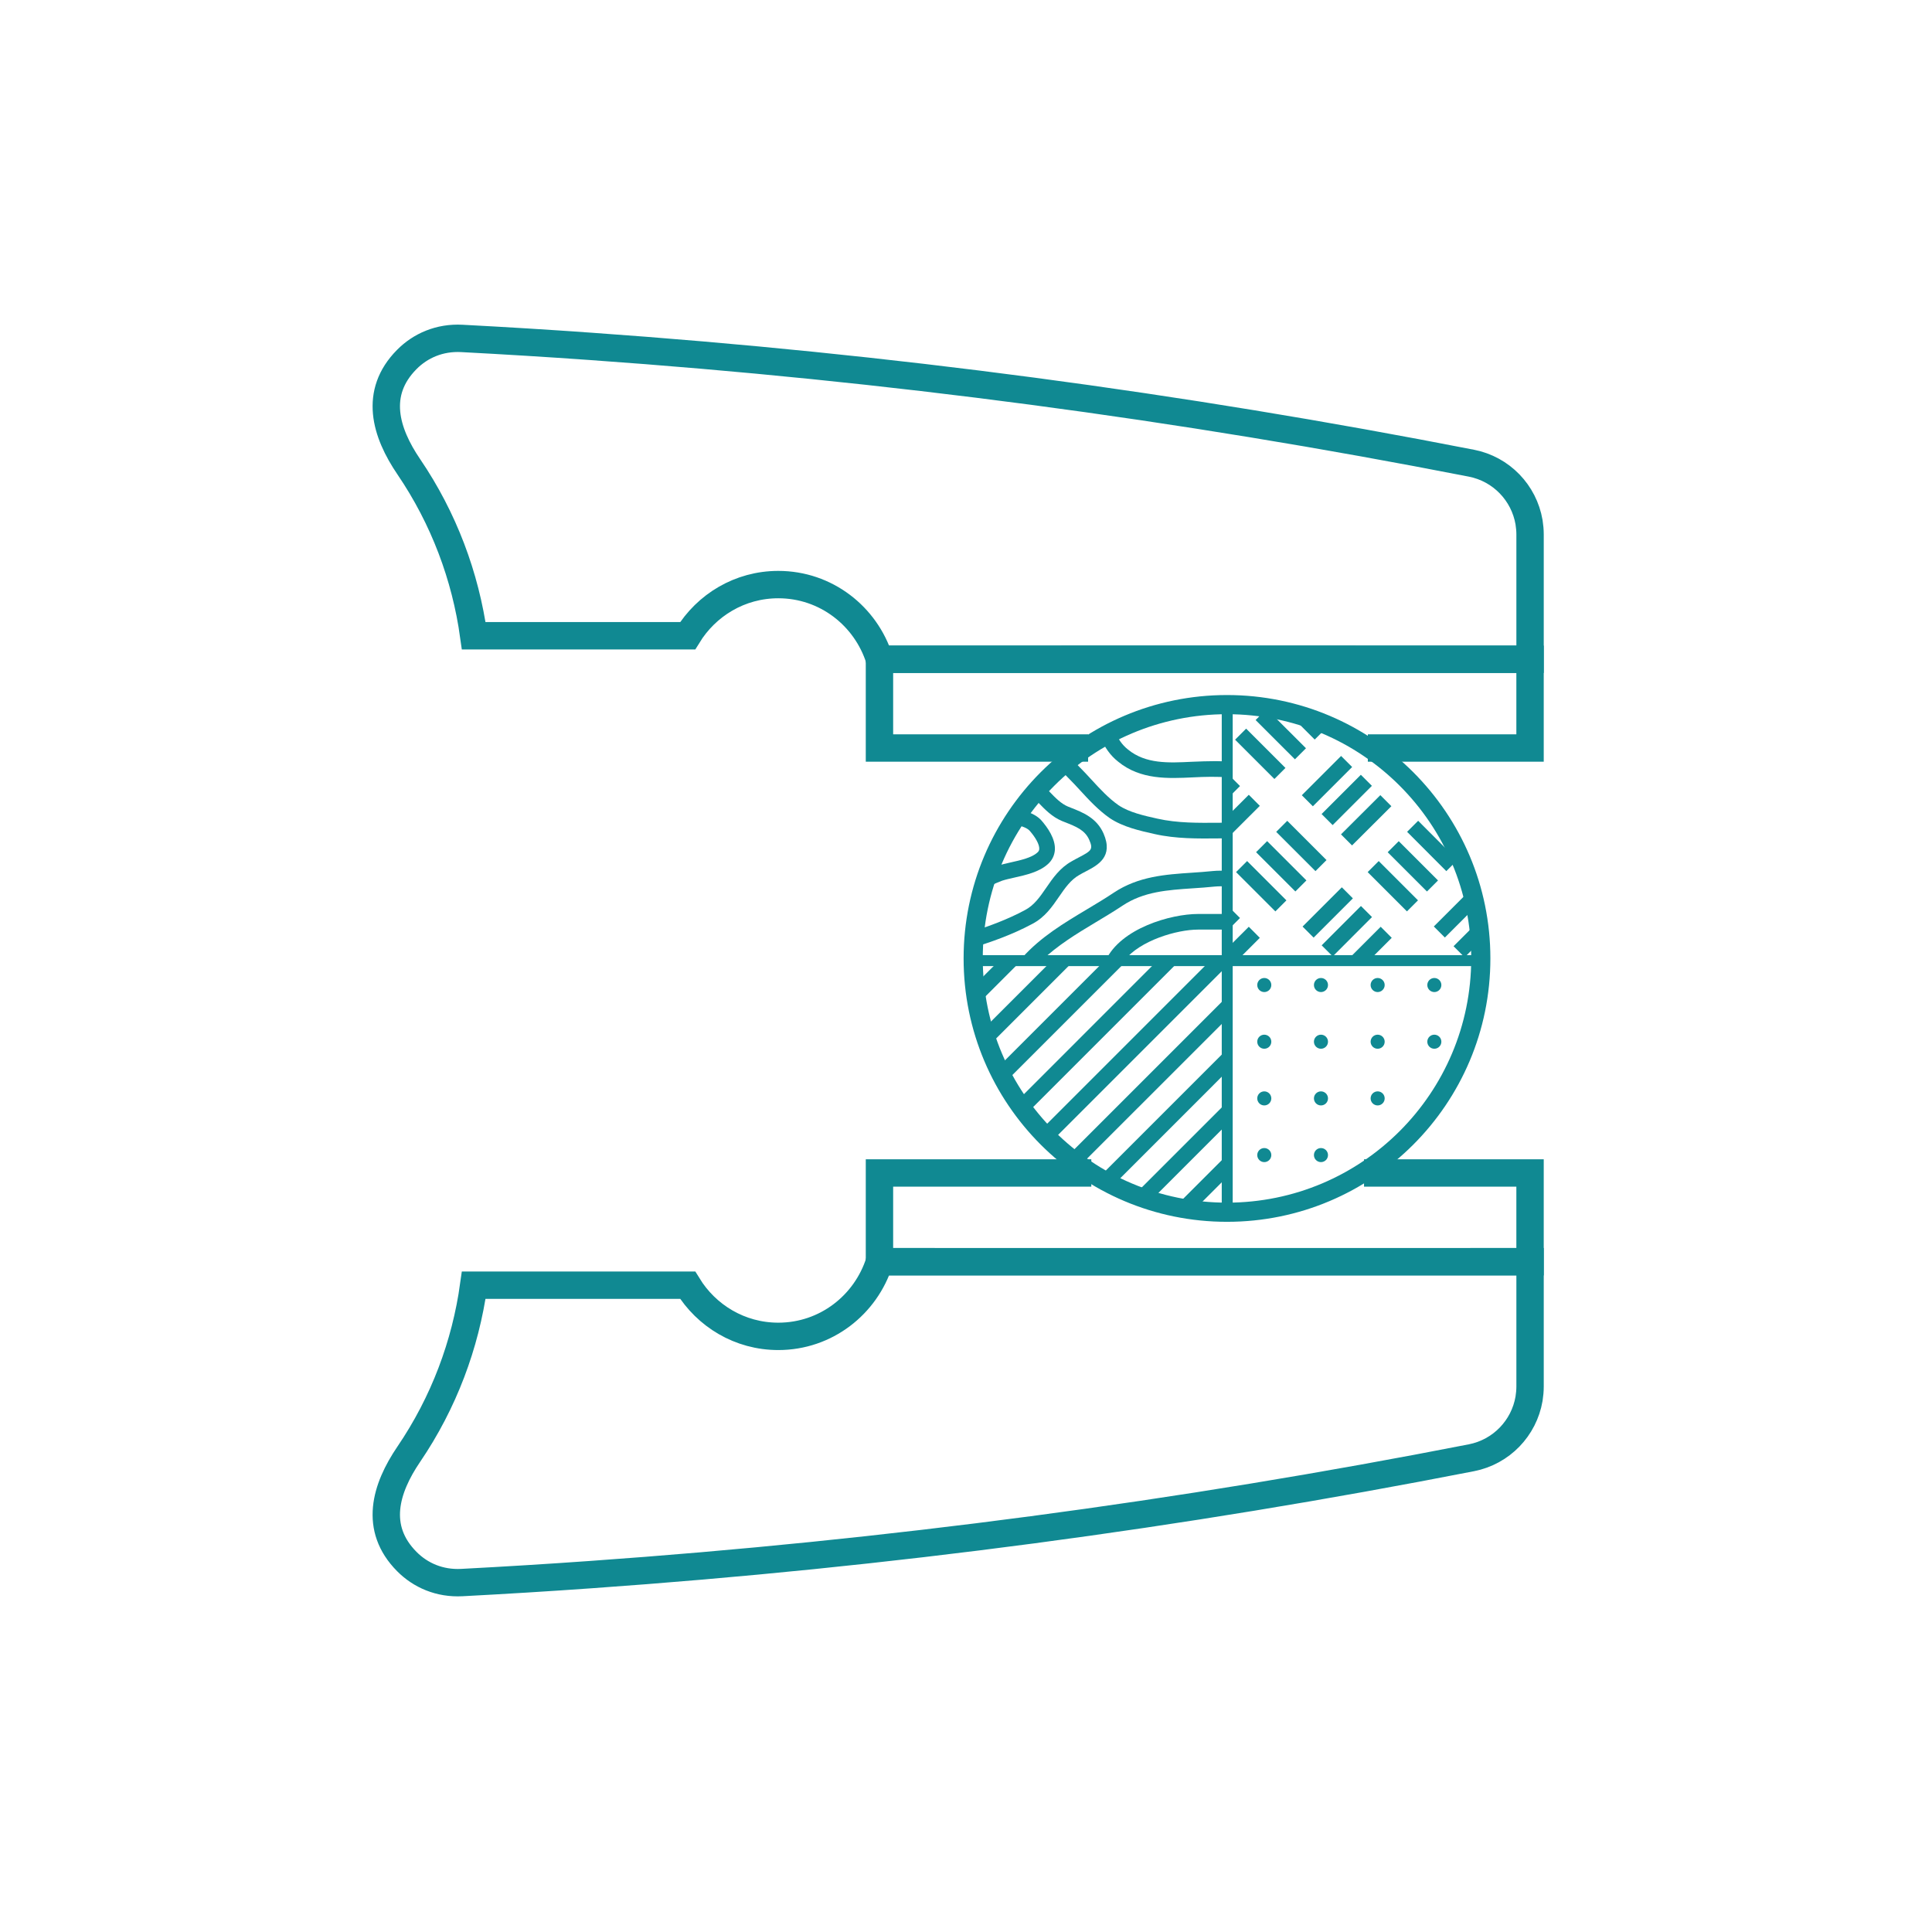 <?xml version="1.0" encoding="utf-8"?>
<!-- Generator: Adobe Illustrator 16.0.0, SVG Export Plug-In . SVG Version: 6.00 Build 0)  -->
<!DOCTYPE svg PUBLIC "-//W3C//DTD SVG 1.1//EN" "http://www.w3.org/Graphics/SVG/1.1/DTD/svg11.dtd">
<svg version="1.1" id="Ebene_1" xmlns="http://www.w3.org/2000/svg" xmlns:xlink="http://www.w3.org/1999/xlink" x="0px" y="0px"
	 width="100px" height="100px" viewBox="0 0 100 100" enable-background="new 0 0 100 100" xml:space="preserve">
<path fill="none" stroke="#108992" stroke-width="1.417" stroke-miterlimit="10" d="M24.52,32.907c3.427,0,6.852,0,10.278,0
	c0.266,0,0.531,0,0.795,0c0.97-1.583,2.697-2.649,4.692-2.649c2.466,0,4.531,1.631,5.236,3.866
	c3.664-0.001,7.329-0.001,10.993-0.001c4.041,0,8.084,0,12.127,0c3.519,0,7.037,0,10.555,0.001c0-2.154,0-4.309,0-6.462
	c0-0.213-0.021-0.426-0.053-0.632c-0.259-1.518-1.43-2.752-2.984-3.055C61.039,21.018,45.9,19.01,30.575,17.928
	c-2.218-0.158-4.439-0.294-6.664-0.411c-1.158-0.063-2.151,0.378-2.854,1.088c-1.721,1.735-1.104,3.782,0.102,5.555
	C22.976,26.833,24.092,29.833,24.52,32.907z"/>
<g>
	<path fill="#108992" d="M51.873,45.583c0.186-0.06,0.4-0.107,0.625-0.158c0.602-0.135,1.281-0.288,1.725-0.685
		c0.225-0.194,0.355-0.45,0.377-0.739c0.039-0.572-0.363-1.158-0.717-1.558c-0.261-0.276-0.654-0.428-1.07-0.528
		c-0.172,0.234-0.336,0.474-0.492,0.721c0.397,0.071,0.795,0.174,0.966,0.354c0.327,0.371,0.521,0.737,0.505,0.957
		c-0.005,0.073-0.033,0.126-0.104,0.186c-0.291,0.263-0.862,0.391-1.367,0.504c-0.25,0.056-0.49,0.111-0.713,0.183
		c-0.156,0.059-0.317,0.129-0.477,0.198c-0.127,0.333-0.244,0.671-0.344,1.017c0.166-0.066,0.332-0.133,0.492-0.204
		C51.486,45.741,51.689,45.652,51.873,45.583z"/>
	<path fill="#108992" d="M54.816,46.413c0.31-0.45,0.602-0.875,1.056-1.13c0.118-0.069,0.235-0.13,0.349-0.189
		c0.602-0.316,1.424-0.748,0.897-1.955c-0.358-0.808-1.072-1.089-1.702-1.336l-0.143-0.057c-0.35-0.147-0.639-0.444-0.943-0.759
		c-0.131-0.136-0.27-0.271-0.411-0.4c-0.187,0.194-0.369,0.392-0.543,0.597c0.125,0.114,0.248,0.237,0.373,0.366
		c0.349,0.36,0.708,0.731,1.217,0.945l0.153,0.061c0.578,0.227,1.035,0.407,1.257,0.909c0.22,0.501,0.117,0.572-0.533,0.913
		c-0.124,0.065-0.252,0.132-0.375,0.204c-0.612,0.343-0.972,0.867-1.319,1.373c-0.318,0.463-0.619,0.901-1.096,1.151
		c-0.896,0.482-1.882,0.844-2.705,1.1c-0.032,0.283-0.045,0.571-0.059,0.86c0.914-0.269,2.078-0.673,3.145-1.246
		C54.085,47.478,54.457,46.937,54.816,46.413z"/>
	<path fill="#108992" d="M55.904,40.906c0.466,0.507,0.949,1.03,1.541,1.443c0.682,0.457,1.57,0.655,2.316,0.821
		c1.106,0.25,2.241,0.237,3.338,0.226l0.407-0.003v-0.81l-0.417,0.003c-1.05,0.008-2.136,0.023-3.184-0.213
		c-0.684-0.152-1.457-0.324-2.006-0.692c-0.514-0.358-0.945-0.827-1.402-1.323c-0.205-0.223-0.41-0.446-0.623-0.658
		c-0.146-0.146-0.299-0.308-0.451-0.469c-0.215,0.165-0.424,0.335-0.628,0.514c0.173,0.184,0.343,0.363,0.507,0.527
		C55.509,40.477,55.707,40.692,55.904,40.906z"/>
	<path fill="#108992" d="M58.104,46.875c1.088-0.725,2.326-0.808,3.635-0.896c0.375-0.025,0.752-0.05,1.13-0.09
		c0.222-0.022,0.427-0.011,0.64-0.017v-0.809c-0.24,0.007-0.471-0.005-0.724,0.021c-0.369,0.039-0.736,0.063-1.101,0.088
		c-1.356,0.091-2.761,0.186-4.029,1.029c-0.447,0.3-0.916,0.579-1.385,0.86c-1.185,0.708-2.408,1.44-3.35,2.498l0.176,0.156h0.821
		c0.808-0.769,1.795-1.378,2.769-1.96C57.165,47.468,57.645,47.181,58.104,46.875z"/>
	<path fill="#108992" d="M57.887,39.432c1.147,0.936,2.582,0.865,3.848,0.805c0.315-0.015,0.629-0.03,0.938-0.03
		c0.279-0.004,0.558,0.013,0.835,0.019v-0.812c-0.195-0.005-0.389-0.018-0.584-0.018c-0.402,0.002-0.811,0.014-1.227,0.033
		c-1.232,0.061-2.393,0.115-3.307-0.629c-0.322-0.251-0.535-0.583-0.699-0.978c-0.244,0.119-0.485,0.241-0.721,0.375
		C57.173,38.663,57.452,39.094,57.887,39.432z"/>
	<path fill="#108992" d="M62.01,48.116h1.498v-0.809H62.01c-1.406,0-4.007,0.741-4.781,2.408h0.965
		C59,48.679,60.919,48.116,62.01,48.116z"/>
</g>
<g>
	
		<rect x="69.306" y="39.979" transform="matrix(0.707 0.707 -0.707 0.707 49.703 -37.162)" fill="#108992" width="0.809" height="2.874"/>
	
		<rect x="67.249" y="39.986" transform="matrix(0.707 -0.707 0.707 0.707 -8.433 60.436)" fill="#108992" width="2.875" height="0.809"/>
	
		<rect x="70.329" y="41.002" transform="matrix(-0.706 -0.708 0.708 -0.706 90.604 122.5)" fill="#108992" width="0.809" height="2.876"/>
	
		<rect x="69.304" y="46.808" transform="matrix(-0.708 -0.707 0.707 -0.708 84.956 131.64)" fill="#108992" width="0.809" height="2.875"/>
	
		<rect x="68.282" y="45.785" transform="matrix(-0.707 -0.707 0.707 -0.707 83.898 129.176)" fill="#108992" width="0.809" height="2.874"/>
	<polygon fill="#108992" points="72.036,48.542 71.465,47.969 69.872,49.562 71.016,49.562 	"/>
	<polygon fill="#108992" points="63.398,40.325 63.398,41.468 64.182,40.686 63.611,40.113 	"/>
	<polygon fill="#108992" points="64.637,41.138 63.398,42.374 63.398,43.518 65.208,41.71 	"/>
	<path fill="#108992" d="M63.398,36.577v0.11l0.115-0.115c-0.002,0-0.005-0.001-0.007-0.001
		C63.471,36.571,63.436,36.576,63.398,36.577z"/>
	<path fill="#108992" d="M76.7,48.658c-0.03-0.34-0.079-0.676-0.136-1.009l-1.328,1.328l0.572,0.572L76.7,48.658z"/>
	<path fill="#108992" d="M76.422,46.89c-0.068-0.307-0.145-0.612-0.232-0.911l-1.976,1.975l0.572,0.572L76.422,46.89z"/>
	<path fill="#108992" d="M76.744,49.522l-0.04,0.04h0.042C76.746,49.549,76.744,49.535,76.744,49.522z"/>
	<polygon fill="#108992" points="63.609,46.944 63.398,47.155 63.398,48.299 64.182,47.516 	"/>
	<polygon fill="#108992" points="65.208,48.542 64.637,47.969 63.398,49.206 63.398,49.562 64.188,49.562 	"/>
	
		<rect x="64.858" y="44.425" transform="matrix(-0.707 -0.707 0.707 -0.707 81.494 123.405)" fill="#108992" width="2.876" height="0.809"/>
	
		<rect x="63.832" y="45.457" transform="matrix(-0.707 -0.707 0.707 -0.707 79.004 124.442)" fill="#108992" width="2.878" height="0.809"/>
	
		<rect x="65.886" y="43.403" transform="matrix(0.707 0.707 -0.707 0.707 50.733 -34.782)" fill="#108992" width="2.874" height="0.809"/>
	<path fill="#108992" d="M67.025,39.302l0.572-0.572l-1.975-1.974c-0.034-0.005-0.068-0.01-0.104-0.016l-0.528,0.529L67.025,39.302z
		"/>
	
		<rect x="63.83" y="38.615" transform="matrix(0.707 0.707 -0.707 0.707 46.673 -34.715)" fill="#108992" width="2.878" height="0.809"/>
	<path fill="#108992" d="M68.622,37.708l-0.175-0.175c-0.545-0.219-1.107-0.396-1.686-0.542l1.288,1.288L68.622,37.708z"/>
	
		<rect x="71.688" y="44.425" transform="matrix(-0.707 -0.707 0.707 -0.707 93.134 128.236)" fill="#108992" width="2.875" height="0.809"/>
	
		<rect x="70.662" y="45.452" transform="matrix(-0.707 -0.707 0.707 -0.707 90.647 129.266)" fill="#108992" width="2.876" height="0.809"/>
	
		<rect x="73.747" y="42.37" transform="matrix(0.708 -0.706 0.706 0.708 -9.295 65.122)" fill="#108992" width="0.809" height="2.875"/>
</g>
<circle fill="#108992" cx="68.373" cy="53.919" r="0.364"/>
<circle fill="#108992" cx="71.307" cy="50.985" r="0.364"/>
<circle fill="#108992" cx="65.439" cy="50.985" r="0.364"/>
<circle fill="#108992" cx="65.439" cy="56.853" r="0.364"/>
<circle fill="#108992" cx="71.307" cy="56.853" r="0.364"/>
<circle fill="#108992" cx="71.307" cy="53.919" r="0.364"/>
<circle fill="#108992" cx="68.373" cy="50.985" r="0.364"/>
<circle fill="#108992" cx="65.439" cy="53.919" r="0.364"/>
<circle fill="#108992" cx="68.373" cy="56.853" r="0.364"/>
<circle fill="#108992" cx="74.241" cy="50.985" r="0.364"/>
<circle fill="#108992" cx="74.241" cy="53.919" r="0.364"/>
<circle fill="#108992" cx="68.373" cy="59.787" r="0.364"/>
<circle fill="#108992" cx="65.439" cy="59.787" r="0.364"/>
<g>
	<path fill="#108992" d="M63.508,49.715h-0.859l-8.918,8.918c0.183,0.2,0.365,0.396,0.559,0.586l9.22-9.22L63.508,49.715
		L63.508,49.715z"/>
	<path fill="#108992" d="M59.916,49.715l-7.398,7.4c0.151,0.226,0.322,0.439,0.489,0.654l8.056-8.055H59.916z"/>
	<path fill="#108992" d="M51.916,56.127l6.413-6.412h-1.144l-5.649,5.648C51.658,55.621,51.777,55.879,51.916,56.127z"/>
	<path fill="#108992" d="M51.068,54.244l4.529-4.529h-1.144l-3.67,3.669C50.869,53.676,50.966,53.961,51.068,54.244z"/>
	<path fill="#108992" d="M50.483,52.098l2.382-2.383h-1.145l-1.39,1.389C50.367,51.439,50.424,51.77,50.483,52.098z"/>
	<path fill="#108992" d="M63.508,51.587l-8.384,8.384c0.21,0.172,0.433,0.33,0.653,0.489l7.73-7.729V51.587z"/>
	<path fill="#108992" d="M63.508,54.316l-6.771,6.771c0.24,0.145,0.484,0.282,0.734,0.411l6.037-6.038V54.316z"/>
	<path fill="#108992" d="M63.508,57.051l-4.949,4.948c0.275,0.11,0.555,0.214,0.838,0.308l4.11-4.111L63.508,57.051L63.508,57.051z"
		/>
	<path fill="#108992" d="M63.508,59.782l-2.863,2.862c0.319,0.07,0.646,0.123,0.975,0.17l1.889-1.89V59.782z"/>
</g>
<g>
	
		<line fill="none" stroke="#108992" stroke-width="0.567" stroke-miterlimit="10" x1="76.759" y1="49.722" x2="50.286" y2="49.722"/>
	
		<line fill="none" stroke="#108992" stroke-width="0.567" stroke-miterlimit="10" x1="63.521" y1="62.958" x2="63.521" y2="36.486"/>
	<circle fill="none" stroke="#108992" stroke-width="0.992" stroke-miterlimit="10" cx="63.509" cy="49.608" r="13.137"/>
</g>
<polyline fill="none" stroke="#108992" stroke-width="1.417" stroke-miterlimit="10" points="56.32,38.717 45.521,38.717 
	45.521,34.124 79.195,34.124 79.195,38.717 75.18,38.717 70.799,38.717 "/>
<path fill="none" stroke="#108992" stroke-width="1.417" stroke-miterlimit="10" d="M24.52,66.521c3.427,0,6.852,0,10.278,0
	c0.266,0,0.531,0,0.795,0c0.97,1.584,2.697,2.649,4.692,2.649c2.466,0,4.531-1.631,5.236-3.866
	c3.664,0.002,7.329,0.002,10.993,0.002c4.041,0,8.084,0,12.127,0c3.519,0,7.037,0,10.555-0.002c0,2.154,0,4.31,0,6.463
	c0,0.213-0.021,0.426-0.053,0.631c-0.259,1.519-1.43,2.752-2.984,3.056C61.039,78.412,45.9,80.42,30.575,81.502
	c-2.218,0.158-4.439,0.294-6.664,0.411c-1.158,0.063-2.151-0.378-2.854-1.088c-1.721-1.735-1.104-3.782,0.102-5.556
	C22.976,72.596,24.092,69.598,24.52,66.521z"/>
<polyline fill="none" stroke="#108992" stroke-width="1.417" stroke-miterlimit="10" points="56.486,60.713 45.521,60.713 
	45.521,65.307 79.195,65.307 79.195,60.713 75.18,60.713 70.602,60.713 "/>
</svg>

